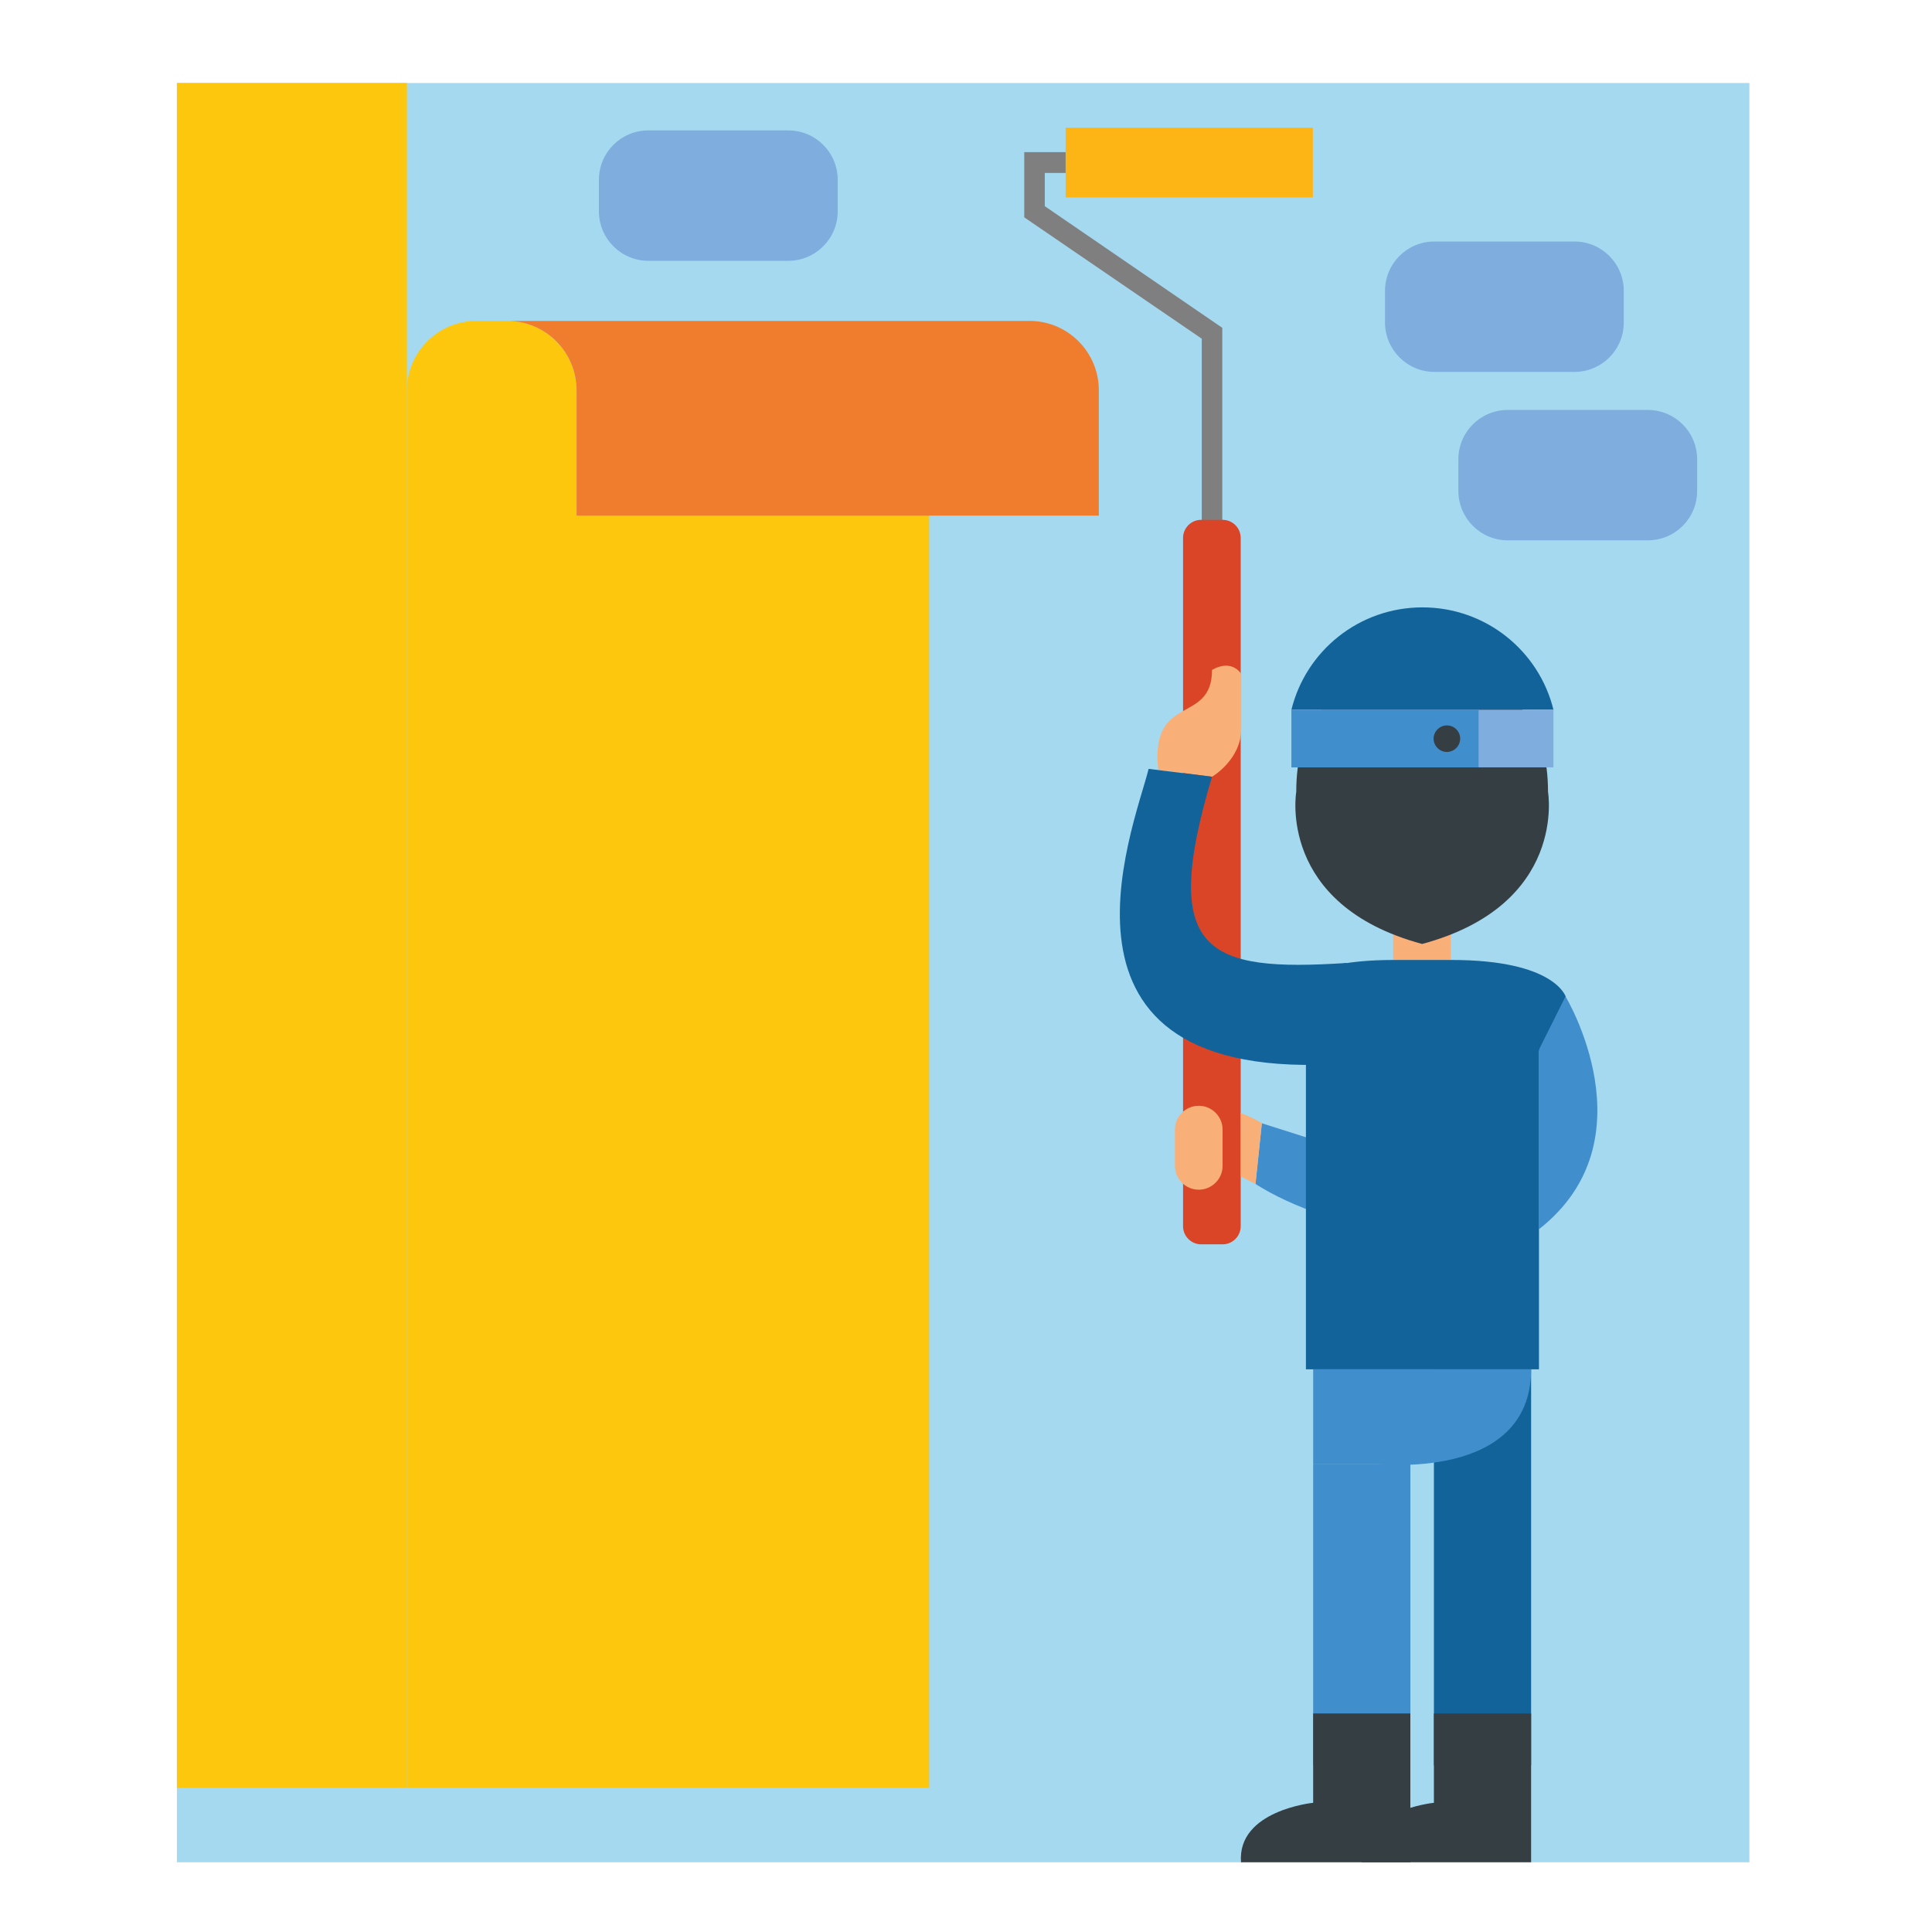 <?xml version="1.0" encoding="UTF-8"?>
<!-- Generator: Adobe Illustrator 25.2.0, SVG Export Plug-In . SVG Version: 6.00 Build 0)  -->
<svg xmlns="http://www.w3.org/2000/svg" xmlns:xlink="http://www.w3.org/1999/xlink" version="1.1" id="Layer_1" x="0px" y="0px" viewBox="0 0 64 64" style="enable-background:new 0 0 64 64;" xml:space="preserve">
<style type="text/css">
	.st0{fill:#A4D9F0;}
	.st1{fill:#126399;}
	.st2{fill:#353E43;}
	.st3{fill:#FDC70D;}
	.st4{fill:#B5E2E8;}
	.st5{fill:#F07D2E;}
	.st6{fill:#418ECC;}
	.st7{fill:#F9AF78;}
	.st8{fill:#7FADDD;}
	.st9{fill:#807F7F;}
	.st10{fill:#D94526;}
	.st11{fill:#FDB515;}
</style>
<g>
	<rect x="5.86" y="2.75" class="st0" width="52.09" height="58.94"></rect>
	<rect x="47.5" y="45.36" class="st1" width="3.22" height="13.12"></rect>
	<path class="st2" d="M47.5,56.76v2.96c0,0-2.52,0.25-2.39,1.97h5.61v-4.93H47.5z"></path>
	<path class="st3" d="M13.48,59.22V12.93c0-1.27,1.04-2.3,2.3-2.3h1.02c1.27,0,2.3,1.03,2.3,2.3v4.15h11.68v42.14H13.48z"></path>
	<polygon class="st4" points="30.78,10.63 30.78,10.63 16.8,10.63 16.8,10.63  "></polygon>
	<path class="st5" d="M19.1,12.93v4.15l17.3,0v-4.15c0-1.27-1.03-2.3-2.3-2.3H16.8C18.07,10.63,19.1,11.66,19.1,12.93z"></path>
	<rect x="43.5" y="48.49" class="st6" width="3.22" height="9.99"></rect>
	<path class="st6" d="M45.59,48.49c0,0,5.13,0.61,5.13-3.13H43.5v3.13H45.59z"></path>
	<rect x="46.15" y="30.58" class="st7" width="1.91" height="2.43"></rect>
	<path class="st1" d="M48.08,31.8h-1.91c-3.43,0-3.78,1.22-3.78,1.22l1.08,2.17l3.66-0.29v0l0,0l3.66,0.29l1.08-2.17   C51.86,33.01,51.51,31.8,48.08,31.8z"></path>
	<path class="st2" d="M51.28,26.23c0-4.43-4.17-3.83-4.17-3.83s-4.17-0.61-4.17,3.83c0,0-0.65,3.74,4.17,5.04   C51.93,29.97,51.28,26.23,51.28,26.23z"></path>
	<g>
		<path class="st1" d="M51.46,23.51c-0.48-1.95-2.24-3.39-4.34-3.39c-2.1,0-3.86,1.44-4.34,3.39H51.46z"></path>
		<rect x="42.78" y="23.51" class="st8" width="8.68" height="1.91"></rect>
		<rect x="42.78" y="23.51" class="st6" width="6.2" height="1.91"></rect>
	</g>
	<path class="st2" d="M48.37,24.47c0,0.24-0.2,0.44-0.44,0.44c-0.24,0-0.44-0.2-0.44-0.44c0-0.24,0.2-0.44,0.44-0.44   C48.18,24.03,48.37,24.23,48.37,24.47z"></path>
	<g>
		<g>
			<polygon class="st9" points="33.93,5.04 35.31,5.04 35.31,5.73 34.61,5.73 34.61,6.83 40.49,10.86 40.49,17.3 39.81,17.3      39.81,11.22 33.93,7.2    "></polygon>
		</g>
		<path class="st10" d="M39.19,17.82c0-0.33,0.27-0.6,0.6-0.6h0.71c0.33,0,0.6,0.27,0.6,0.6v22.8c0,0.33-0.27,0.6-0.6,0.6h-0.71    c-0.33,0-0.6-0.27-0.6-0.6V17.82z"></path>
		<rect x="35.3" y="4.23" class="st11" width="8.19" height="2.31"></rect>
	</g>
	<rect x="5.86" y="2.75" class="st3" width="7.62" height="56.47"></rect>
	<path class="st2" d="M43.5,56.76v2.96c0,0-2.52,0.25-2.39,1.97h5.61v-4.93H43.5z"></path>
	<path class="st8" d="M53.79,10.68c0,0.91-0.73,1.64-1.64,1.64h-4.63c-0.91,0-1.64-0.74-1.64-1.64V9.64c0-0.91,0.73-1.64,1.64-1.64   h4.63c0.91,0,1.64,0.73,1.64,1.64V10.68z"></path>
	<path class="st8" d="M56.22,16.26c0,0.91-0.73,1.64-1.64,1.64h-4.63c-0.91,0-1.64-0.74-1.64-1.64v-1.04c0-0.91,0.73-1.64,1.64-1.64   h4.63c0.91,0,1.64,0.73,1.64,1.64V16.26z"></path>
	<path class="st8" d="M27.75,7c0,0.91-0.74,1.64-1.64,1.64h-4.63c-0.91,0-1.64-0.74-1.64-1.64V5.96c0-0.91,0.73-1.64,1.64-1.64h4.63   c0.91,0,1.64,0.73,1.64,1.64V7z"></path>
	<path class="st6" d="M51.86,33.01c0,0,2.88,4.76-0.88,7.71v-5.95L51.86,33.01z"></path>
	<path class="st7" d="M40.15,25.73c0,0,0.97-0.56,0.97-1.6v-1.8c0,0-0.29-0.52-0.97-0.14c0,1.84-2.06,0.75-1.78,3.31L40.15,25.73z"></path>
	<path class="st1" d="M44.61,31.9c-4.64,0.3-6.21-0.32-4.46-6.17l-2.1-0.26c-0.5,2-4.12,10.77,7.06,9.72L44.61,31.9z"></path>
	<path class="st6" d="M41.59,39.22c0,0,1.91,1.29,4.56,1.5v-2.13l-4.35-1.38L41.59,39.22z"></path>
	<rect x="43.26" y="34.32" class="st1" width="7.72" height="11.04"></rect>
	<path class="st7" d="M41.8,37.21c0,0-0.21-0.15-0.7-0.34v2.1l0.49,0.25L41.8,37.21z"></path>
	<path class="st7" d="M40.5,38.62c0,0.44-0.36,0.79-0.79,0.79l0,0c-0.44,0-0.79-0.36-0.79-0.79v-1.2c0-0.44,0.36-0.79,0.79-0.79l0,0   c0.44,0,0.79,0.36,0.79,0.79V38.62z"></path>
</g>
</svg>
